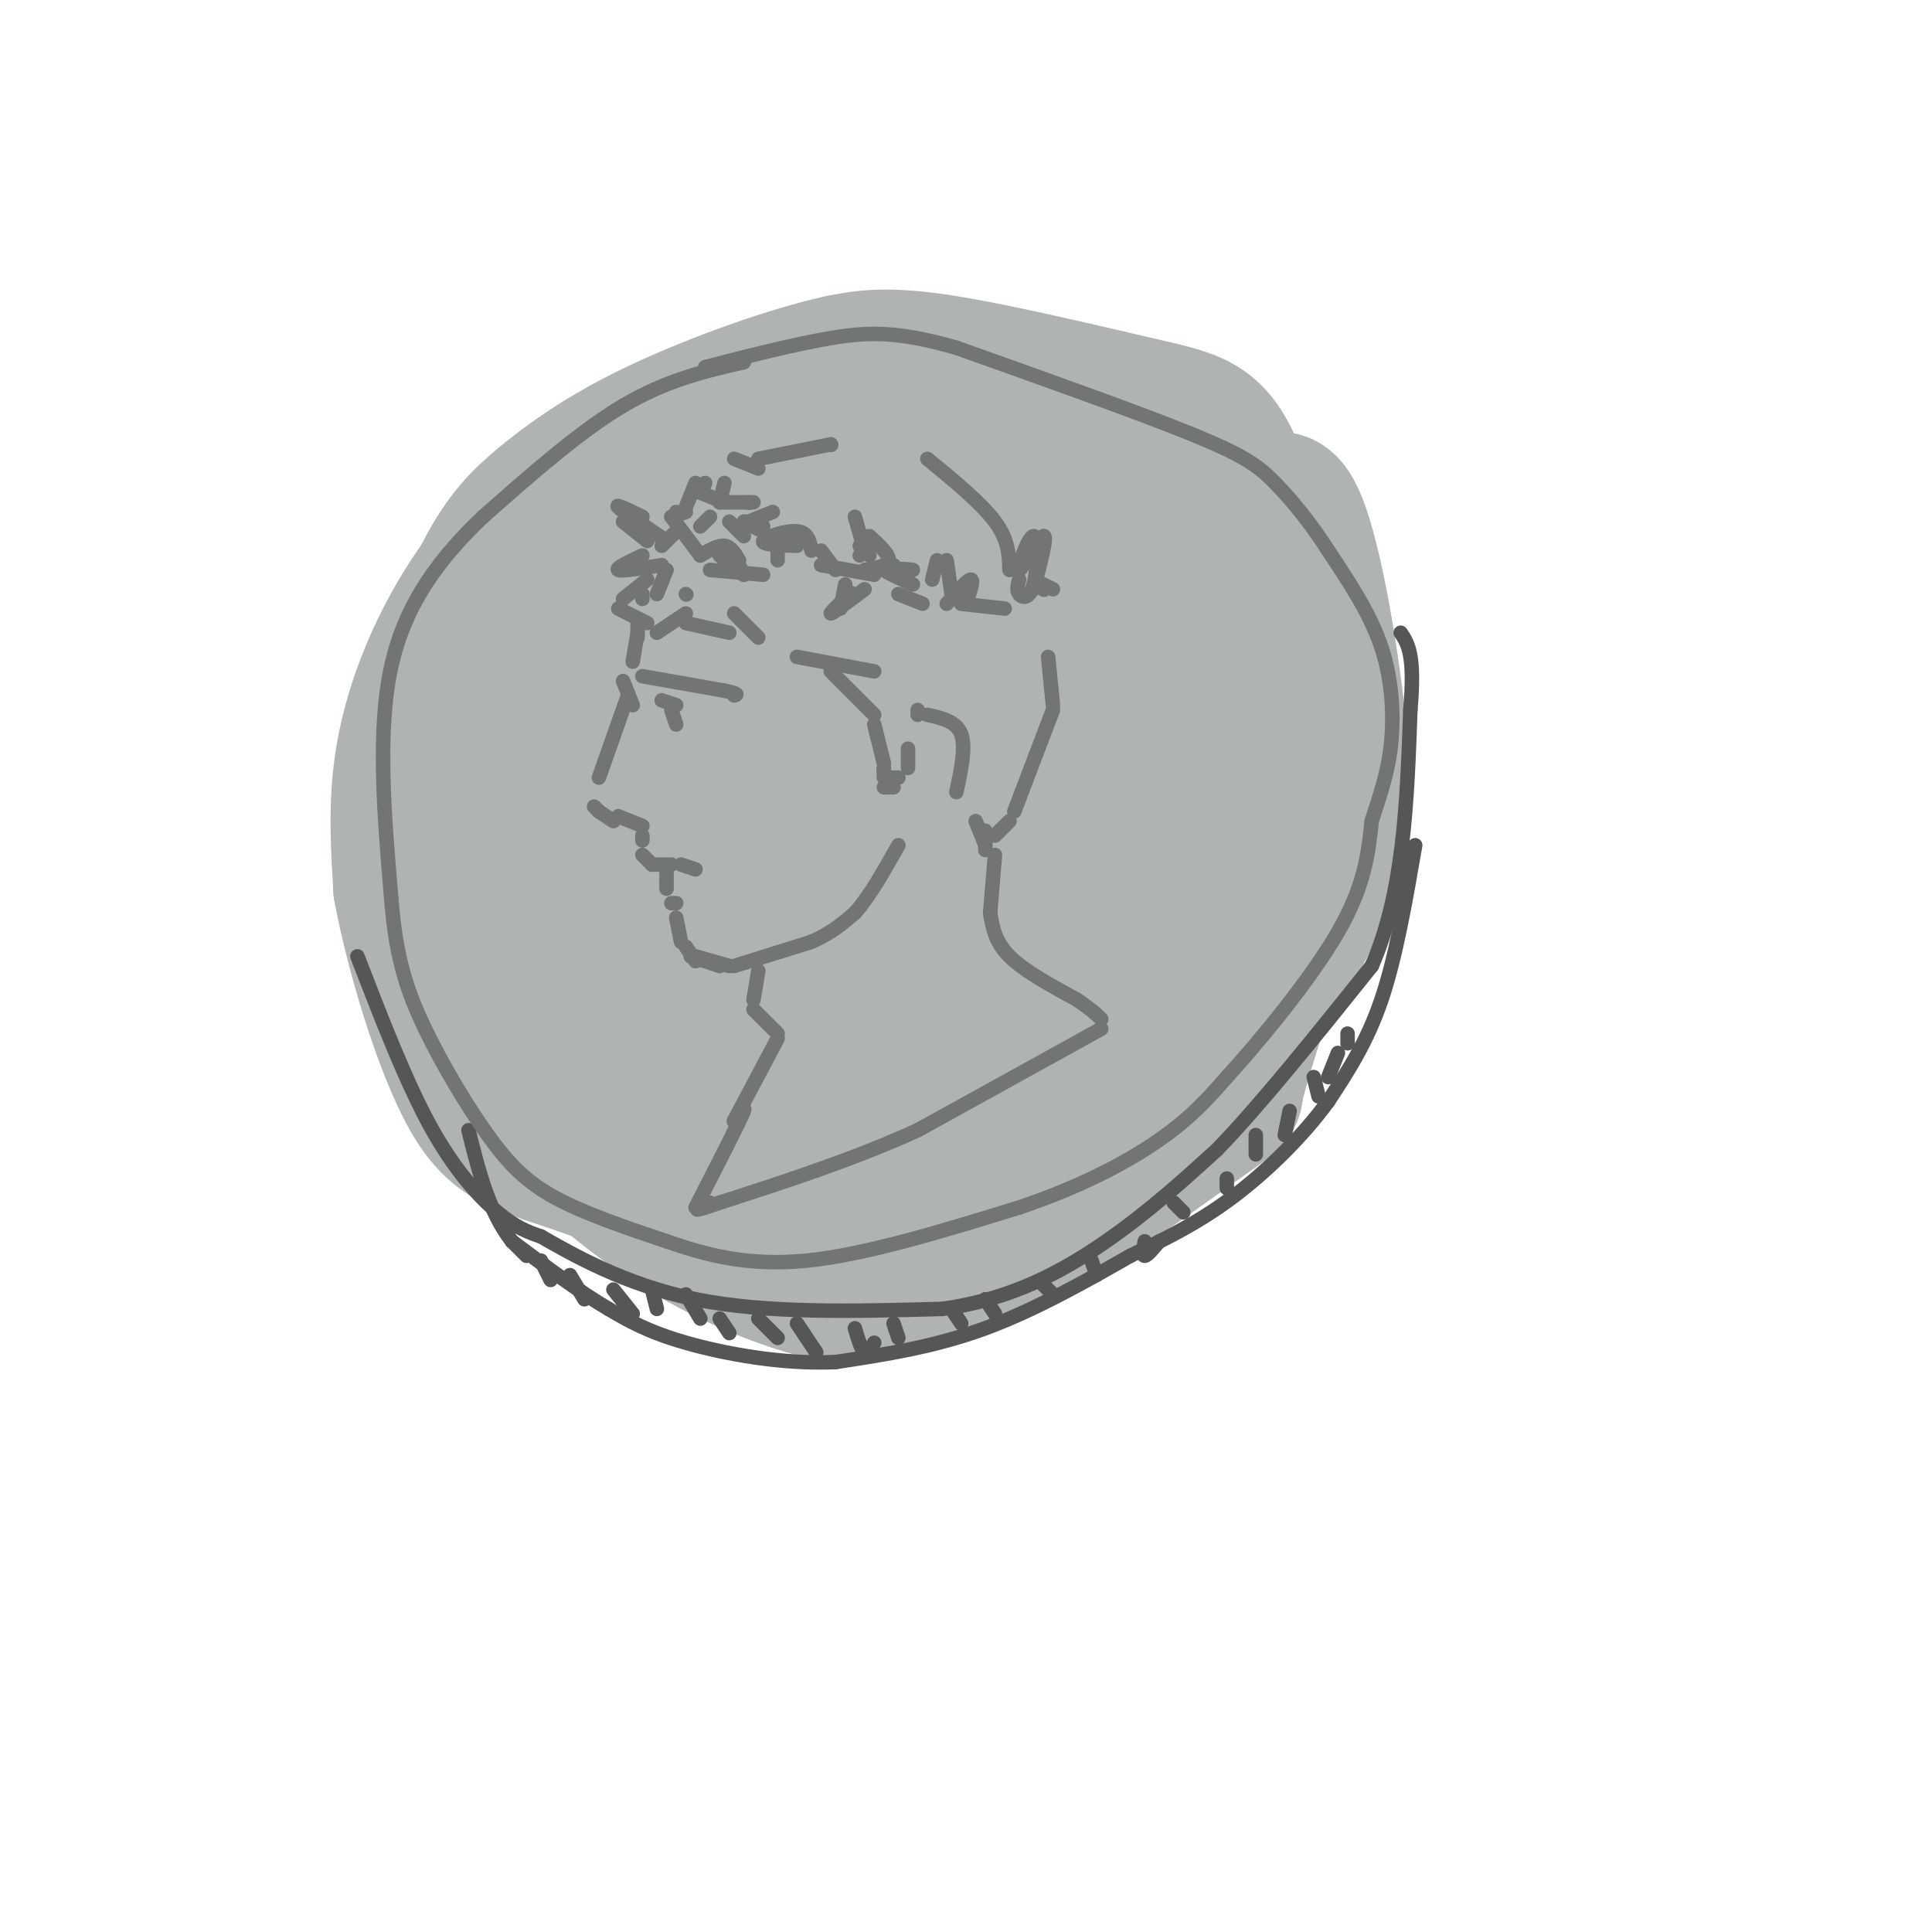 <svg viewBox='0 0 400 400' version='1.1' xmlns='http://www.w3.org/2000/svg' xmlns:xlink='http://www.w3.org/1999/xlink'><g fill='none' stroke='rgb(176,179,179)' stroke-width='28' stroke-linecap='round' stroke-linejoin='round'><path d='M171,97c-9.243,2.253 -18.485,4.506 -29,10c-10.515,5.494 -22.301,14.230 -29,20c-6.699,5.770 -8.310,8.573 -10,16c-1.690,7.427 -3.460,19.479 -4,21c-0.540,1.521 0.149,-7.488 0,-7c-0.149,0.488 -1.137,10.473 2,21c3.137,10.527 10.397,21.595 18,27c7.603,5.405 15.547,5.148 22,5c6.453,-0.148 11.415,-0.185 20,-8c8.585,-7.815 20.792,-23.407 33,-39'/><path d='M194,163c8.917,-11.866 14.710,-22.032 17,-28c2.290,-5.968 1.078,-7.737 1,-10c-0.078,-2.263 0.980,-5.019 -4,-9c-4.980,-3.981 -15.996,-9.186 -24,-11c-8.004,-1.814 -12.994,-0.236 -21,4c-8.006,4.236 -19.027,11.130 -26,20c-6.973,8.870 -9.900,19.716 -11,26c-1.100,6.284 -0.375,8.007 3,8c3.375,-0.007 9.401,-1.743 17,-9c7.599,-7.257 16.773,-20.036 21,-27c4.227,-6.964 3.507,-8.112 2,-9c-1.507,-0.888 -3.800,-1.514 -6,-2c-2.200,-0.486 -4.308,-0.832 -13,6c-8.692,6.832 -23.969,20.842 -31,30c-7.031,9.158 -5.816,13.466 -5,18c0.816,4.534 1.233,9.296 4,12c2.767,2.704 7.883,3.352 13,4'/><path d='M131,186c4.985,0.343 10.946,-0.798 17,-3c6.054,-2.202 12.201,-5.463 18,-10c5.799,-4.537 11.250,-10.350 16,-16c4.750,-5.650 8.801,-11.137 11,-16c2.199,-4.863 2.547,-9.102 2,-12c-0.547,-2.898 -1.990,-4.455 -4,-6c-2.010,-1.545 -4.588,-3.079 -13,3c-8.412,6.079 -22.659,19.770 -30,29c-7.341,9.230 -7.777,13.997 -8,19c-0.223,5.003 -0.232,10.240 1,14c1.232,3.760 3.704,6.044 7,7c3.296,0.956 7.414,0.586 11,0c3.586,-0.586 6.638,-1.388 12,-9c5.362,-7.612 13.033,-22.034 16,-30c2.967,-7.966 1.230,-9.474 -1,-11c-2.230,-1.526 -4.954,-3.068 -9,-2c-4.046,1.068 -9.416,4.746 -14,9c-4.584,4.254 -8.383,9.082 -11,14c-2.617,4.918 -4.052,9.924 -4,14c0.052,4.076 1.591,7.222 5,9c3.409,1.778 8.687,2.188 15,1c6.313,-1.188 13.661,-3.974 20,-8c6.339,-4.026 11.668,-9.293 16,-15c4.332,-5.707 7.666,-11.853 11,-18'/><path d='M215,149c2.192,-6.064 2.171,-12.223 1,-18c-1.171,-5.777 -3.493,-11.170 -6,-15c-2.507,-3.830 -5.198,-6.096 -11,-10c-5.802,-3.904 -14.714,-9.447 -23,-11c-8.286,-1.553 -15.947,0.883 -24,5c-8.053,4.117 -16.500,9.913 -27,23c-10.500,13.087 -23.054,33.464 -29,43c-5.946,9.536 -5.283,8.230 -4,14c1.283,5.770 3.188,18.615 7,27c3.812,8.385 9.533,12.310 27,18c17.467,5.690 46.682,13.144 60,15c13.318,1.856 10.739,-1.885 11,-3c0.261,-1.115 3.360,0.396 11,-9c7.640,-9.396 19.820,-29.698 32,-50'/><path d='M240,178c8.449,-15.144 13.571,-28.003 16,-40c2.429,-11.997 2.167,-23.133 -2,-31c-4.167,-7.867 -12.237,-12.467 -26,-17c-13.763,-4.533 -33.219,-8.999 -46,-10c-12.781,-1.001 -18.887,1.462 -26,6c-7.113,4.538 -15.234,11.151 -23,20c-7.766,8.849 -15.176,19.934 -20,32c-4.824,12.066 -7.063,25.114 -7,33c0.063,7.886 2.428,10.611 4,13c1.572,2.389 2.352,4.441 9,7c6.648,2.559 19.163,5.624 26,7c6.837,1.376 7.994,1.063 16,-2c8.006,-3.063 22.859,-8.875 35,-18c12.141,-9.125 21.571,-21.562 31,-34'/><path d='M227,144c7.584,-11.154 11.045,-22.037 13,-28c1.955,-5.963 2.405,-7.004 -2,-7c-4.405,0.004 -13.664,1.052 -20,4c-6.336,2.948 -9.747,7.794 -14,14c-4.253,6.206 -9.347,13.772 -13,20c-3.653,6.228 -5.865,11.120 -7,20c-1.135,8.880 -1.191,21.749 2,28c3.191,6.251 9.631,5.882 13,6c3.369,0.118 3.669,0.721 9,-5c5.331,-5.721 15.694,-17.766 21,-26c5.306,-8.234 5.553,-12.655 6,-18c0.447,-5.345 1.092,-11.612 0,-16c-1.092,-4.388 -3.922,-6.895 -8,-8c-4.078,-1.105 -9.405,-0.806 -15,1c-5.595,1.806 -11.458,5.121 -17,10c-5.542,4.879 -10.761,11.324 -15,18c-4.239,6.676 -7.497,13.583 -9,20c-1.503,6.417 -1.251,12.343 -1,17c0.251,4.657 0.500,8.045 4,10c3.500,1.955 10.250,2.478 17,3'/><path d='M191,207c5.820,-1.558 11.870,-6.952 15,-13c3.130,-6.048 3.341,-12.750 3,-16c-0.341,-3.250 -1.235,-3.050 -6,1c-4.765,4.050 -13.402,11.949 -19,20c-5.598,8.051 -8.158,16.253 -8,19c0.158,2.747 3.034,0.037 5,-6c1.966,-6.037 3.022,-15.403 1,-19c-2.022,-3.597 -7.124,-1.427 -10,1c-2.876,2.427 -3.527,5.109 -4,8c-0.473,2.891 -0.767,5.992 0,8c0.767,2.008 2.594,2.925 6,3c3.406,0.075 8.392,-0.692 12,-1c3.608,-0.308 5.837,-0.157 14,-7c8.163,-6.843 22.259,-20.679 30,-30c7.741,-9.321 9.126,-14.127 11,-20c1.874,-5.873 4.235,-12.812 5,-19c0.765,-6.188 -0.067,-11.625 -2,-16c-1.933,-4.375 -4.966,-7.687 -8,-11'/><path d='M236,109c-2.274,-2.903 -3.960,-4.661 -11,-9c-7.040,-4.339 -19.434,-11.257 -33,-14c-13.566,-2.743 -28.305,-1.309 -40,1c-11.695,2.309 -20.346,5.494 -28,10c-7.654,4.506 -14.309,10.331 -20,17c-5.691,6.669 -10.417,14.180 -14,22c-3.583,7.820 -6.024,15.949 -7,24c-0.976,8.051 -0.488,16.026 0,24'/><path d='M83,184c2.362,12.809 8.267,32.830 14,43c5.733,10.170 11.294,10.489 24,15c12.706,4.511 32.557,13.214 47,17c14.443,3.786 23.480,2.654 29,2c5.520,-0.654 7.525,-0.830 12,-3c4.475,-2.170 11.422,-6.334 19,-13c7.578,-6.666 15.789,-15.833 24,-25'/><path d='M252,220c7.681,-9.541 14.882,-20.892 19,-29c4.118,-8.108 5.151,-12.972 6,-18c0.849,-5.028 1.514,-10.221 0,-24c-1.514,-13.779 -5.207,-36.145 -9,-43c-3.793,-6.855 -7.687,1.802 -10,6c-2.313,4.198 -3.046,3.938 -6,10c-2.954,6.062 -8.130,18.446 -11,28c-2.870,9.554 -3.435,16.277 -4,23'/><path d='M237,173c-6.134,13.834 -19.470,36.920 -24,47c-4.530,10.080 -0.256,7.156 2,7c2.256,-0.156 2.492,2.458 11,-5c8.508,-7.458 25.288,-24.988 33,-35c7.712,-10.012 6.356,-12.506 5,-15'/><path d='M264,172c2.184,-4.203 5.143,-7.212 4,-21c-1.143,-13.788 -6.389,-38.356 -11,-51c-4.611,-12.644 -8.588,-13.366 -20,-16c-11.412,-2.634 -30.261,-7.181 -42,-9c-11.739,-1.819 -16.370,-0.909 -21,0'/><path d='M174,75c-10.391,2.232 -25.870,7.811 -37,13c-11.130,5.189 -17.911,9.989 -23,14c-5.089,4.011 -8.485,7.234 -12,13c-3.515,5.766 -7.147,14.076 -8,26c-0.853,11.924 1.074,27.462 3,43'/><path d='M97,184c0.888,13.157 1.608,24.550 8,36c6.392,11.450 18.456,22.956 30,31c11.544,8.044 22.570,12.627 30,15c7.430,2.373 11.266,2.535 18,1c6.734,-1.535 16.367,-4.768 26,-8'/><path d='M209,259c12.429,-6.845 30.500,-19.958 39,-26c8.500,-6.042 7.429,-5.012 8,-8c0.571,-2.988 2.786,-9.994 5,-17'/></g>
<g fill='none' stroke='rgb(86,86,86)' stroke-width='3' stroke-linecap='round' stroke-linejoin='round'><path d='M74,198c4.978,12.889 9.956,25.778 15,35c5.044,9.222 10.156,14.778 14,18c3.844,3.222 6.422,4.111 9,5'/><path d='M112,256c6.244,3.578 17.356,10.022 32,13c14.644,2.978 32.822,2.489 51,2'/><path d='M195,271c14.467,-1.956 25.133,-7.844 34,-14c8.867,-6.156 15.933,-12.578 23,-19'/><path d='M252,238c9.167,-9.500 20.583,-23.750 32,-38'/><path d='M284,200c6.667,-15.167 7.333,-34.083 8,-53'/><path d='M292,147c1.000,-11.500 -0.500,-13.750 -2,-16'/><path d='M106,257c0.000,0.000 3.000,3.000 3,3'/><path d='M112,261c0.000,0.000 2.000,4.000 2,4'/><path d='M118,264c0.000,0.000 3.000,5.000 3,5'/><path d='M127,267c0.000,0.000 4.000,5.000 4,5'/><path d='M135,267c0.000,0.000 1.000,4.000 1,4'/><path d='M142,268c0.000,0.000 3.000,5.000 3,5'/><path d='M149,273c0.000,0.000 2.000,3.000 2,3'/><path d='M157,273c0.000,0.000 4.000,4.000 4,4'/><path d='M165,274c0.000,0.000 4.000,6.000 4,6'/><path d='M177,275c0.667,2.250 1.333,4.500 2,5c0.667,0.500 1.333,-0.750 2,-2'/><path d='M185,274c0.000,0.000 1.000,3.000 1,3'/><path d='M197,271c0.000,0.000 2.000,3.000 2,3'/><path d='M204,269c0.000,0.000 2.000,3.000 2,3'/><path d='M216,266c0.000,0.000 2.000,2.000 2,2'/><path d='M226,261c0.000,0.000 1.000,3.000 1,3'/><path d='M237,257c-0.250,1.500 -0.500,3.000 0,3c0.500,0.000 1.750,-1.500 3,-3'/><path d='M243,249c0.000,0.000 2.000,2.000 2,2'/><path d='M254,244c0.000,0.000 0.000,2.000 0,2'/><path d='M260,235c0.000,0.000 0.000,4.000 0,4'/><path d='M267,230c0.000,0.000 -1.000,5.000 -1,5'/><path d='M272,223c0.000,0.000 1.000,4.000 1,4'/><path d='M277,218c0.000,0.000 -2.000,5.000 -2,5'/><path d='M279,214c0.000,0.000 0.000,2.000 0,2'/><path d='M293,175c-2.000,11.583 -4.000,23.167 -7,32c-3.000,8.833 -7.000,14.917 -11,21'/><path d='M275,228c-5.222,7.178 -12.778,14.622 -20,20c-7.222,5.378 -14.111,8.689 -21,12'/><path d='M234,260c-8.556,4.889 -19.444,11.111 -30,15c-10.556,3.889 -20.778,5.444 -31,7'/><path d='M173,282c-11.000,0.511 -23.000,-1.711 -31,-4c-8.000,-2.289 -12.000,-4.644 -16,-7'/><path d='M126,271c-6.000,-3.500 -13.000,-8.750 -20,-14'/><path d='M106,257c-4.833,-6.167 -6.917,-14.583 -9,-23'/></g>
<g fill='none' stroke='rgb(115,116,116)' stroke-width='3' stroke-linecap='round' stroke-linejoin='round'><path d='M154,75c-8.000,1.833 -16.000,3.667 -25,9c-9.000,5.333 -19.000,14.167 -29,23'/><path d='M100,107c-8.733,8.333 -16.067,17.667 -19,31c-2.933,13.333 -1.467,30.667 0,48'/><path d='M81,186c0.947,12.386 3.316,19.351 7,27c3.684,7.649 8.684,15.982 13,22c4.316,6.018 7.947,9.719 14,13c6.053,3.281 14.526,6.140 23,9'/><path d='M138,257c8.067,2.778 16.733,5.222 29,4c12.267,-1.222 28.133,-6.111 44,-11'/><path d='M211,250c12.667,-4.244 22.333,-9.356 29,-14c6.667,-4.644 10.333,-8.822 14,-13'/><path d='M254,223c6.978,-7.667 17.422,-20.333 23,-30c5.578,-9.667 6.289,-16.333 7,-23'/><path d='M284,170c1.976,-6.226 3.417,-10.292 4,-16c0.583,-5.708 0.310,-13.060 -2,-20c-2.310,-6.940 -6.655,-13.470 -11,-20'/><path d='M275,114c-3.762,-5.881 -7.667,-10.583 -11,-14c-3.333,-3.417 -6.095,-5.548 -17,-10c-10.905,-4.452 -29.952,-11.226 -49,-18'/><path d='M198,72c-12.244,-3.511 -18.356,-3.289 -26,-2c-7.644,1.289 -16.822,3.644 -26,6'/><path d='M155,104c0.000,0.000 0.100,0.100 0.1,0.1'/><path d='M156,104c0.000,0.000 -7.000,0.000 -7,0'/><path d='M150,104c0.000,0.000 -5.000,-2.000 -5,-2'/><path d='M145,102c0.000,0.000 1.000,-2.000 1,-2'/><path d='M150,100c0.000,0.000 -1.000,4.000 -1,4'/><path d='M144,100c0.000,0.000 -2.000,5.000 -2,5'/><path d='M142,106c0.000,0.000 -3.000,1.000 -3,1'/><path d='M140,106c0.000,0.000 0.100,0.100 0.1,0.1'/><path d='M147,107c0.000,0.000 -2.000,2.000 -2,2'/><path d='M139,107c0.000,0.000 6.000,8.000 6,8'/><path d='M133,107c-2.917,-1.417 -5.833,-2.833 -5,-2c0.833,0.833 5.417,3.917 10,7'/><path d='M140,110c0.000,0.000 -3.000,3.000 -3,3'/><path d='M133,115c-2.833,1.333 -5.667,2.667 -5,3c0.667,0.333 4.833,-0.333 9,-1'/><path d='M129,108c0.000,0.000 5.000,4.000 5,4'/><path d='M145,115c1.833,-1.083 3.667,-2.167 5,-2c1.333,0.167 2.167,1.583 3,3'/><path d='M149,115c0.000,0.000 5.000,4.000 5,4'/><path d='M161,113c0.000,0.000 0.000,3.000 0,3'/><path d='M152,115c0.000,0.000 2.000,4.000 2,4'/><path d='M147,118c0.000,0.000 11.000,1.000 11,1'/><path d='M168,114c-0.333,-1.889 -0.667,-3.778 -3,-4c-2.333,-0.222 -6.667,1.222 -7,2c-0.333,0.778 3.333,0.889 7,1'/><path d='M158,110c-2.000,-0.917 -4.000,-1.833 -4,-2c0.000,-0.167 2.000,0.417 4,1'/><path d='M160,106c0.000,0.000 -5.000,2.000 -5,2'/><path d='M151,108c0.000,0.000 3.000,3.000 3,3'/><path d='M180,115c0.000,0.000 -2.000,-2.000 -2,-2'/><path d='M170,114c0.000,0.000 3.000,4.000 3,4'/><path d='M170,117c0.000,0.000 11.000,2.000 11,2'/><path d='M179,113c0.000,0.000 -1.000,2.000 -1,2'/><path d='M179,114c0.000,0.000 -2.000,-7.000 -2,-7'/><path d='M180,111c2.083,1.917 4.167,3.833 4,5c-0.167,1.167 -2.583,1.583 -5,2'/><path d='M175,121c0.000,0.000 -1.000,5.000 -1,5'/><path d='M174,125c1.444,-1.400 2.889,-2.800 2,-2c-0.889,0.800 -4.111,3.800 -4,4c0.111,0.200 3.556,-2.400 7,-5'/><path d='M186,118c0.000,0.000 -1.000,-1.000 -1,-1'/><path d='M186,118c-1.750,-0.250 -3.500,-0.500 -3,0c0.500,0.500 3.250,1.750 6,3'/><path d='M194,116c0.000,0.000 -1.000,4.000 -1,4'/><path d='M186,123c0.000,0.000 5.000,2.000 5,2'/><path d='M189,118c-1.417,-0.167 -2.833,-0.333 -3,0c-0.167,0.333 0.917,1.167 2,2'/><path d='M196,116c0.000,0.000 1.000,7.000 1,7'/><path d='M196,125c2.167,-2.500 4.333,-5.000 5,-5c0.667,0.000 -0.167,2.500 -1,5'/><path d='M199,125c0.000,0.000 9.000,1.000 9,1'/><path d='M218,122c0.000,0.000 -2.000,-1.000 -2,-1'/><path d='M211,120c-0.304,1.115 -0.608,2.229 0,3c0.608,0.771 2.127,1.198 3,-2c0.873,-3.198 1.100,-10.022 0,-10c-1.100,0.022 -3.527,6.891 -3,7c0.527,0.109 4.008,-6.540 5,-7c0.992,-0.460 -0.504,5.270 -2,11'/><path d='M216,122c0.000,0.000 0.100,0.100 0.1,0.1'/><path d='M152,95c0.000,0.000 5.000,2.000 5,2'/><path d='M157,95c0.000,0.000 15.000,-3.000 15,-3'/><path d='M172,92c0.000,0.000 0.100,0.100 0.1,0.1'/><path d='M192,95c5.583,4.583 11.167,9.167 14,13c2.833,3.833 2.917,6.917 3,10'/><path d='M138,118c0.000,0.000 -2.000,5.000 -2,5'/><path d='M133,123c0.000,0.000 0.000,1.000 0,1'/><path d='M134,120c0.000,0.000 -5.000,4.000 -5,4'/><path d='M128,126c0.000,0.000 6.000,3.000 6,3'/><path d='M136,131c0.000,0.000 6.000,-4.000 6,-4'/><path d='M142,123c0.000,0.000 0.100,0.100 0.1,0.1'/><path d='M142,129c0.000,0.000 9.000,2.000 9,2'/><path d='M152,127c0.000,0.000 5.000,5.000 5,5'/><path d='M165,136c0.000,0.000 16.000,3.000 16,3'/><path d='M172,139c0.000,0.000 9.000,9.000 9,9'/><path d='M181,150c0.000,0.000 2.000,8.000 2,8'/><path d='M183,159c0.000,0.000 0.000,1.000 0,1'/><path d='M183,159c0.000,0.000 0.000,2.000 0,2'/><path d='M184,161c0.000,0.000 2.000,0.000 2,0'/><path d='M188,159c0.000,0.000 0.000,-4.000 0,-4'/><path d='M190,147c0.000,0.000 0.000,1.000 0,1'/><path d='M183,163c0.000,0.000 2.000,0.000 2,0'/><path d='M192,148c3.000,0.667 6.000,1.333 7,4c1.000,2.667 0.000,7.333 -1,12'/><path d='M217,136c0.000,0.000 1.000,10.000 1,10'/><path d='M218,147c0.000,0.000 -8.000,21.000 -8,21'/><path d='M209,170c0.000,0.000 -3.000,3.000 -3,3'/><path d='M202,170c0.000,0.000 2.000,5.000 2,5'/><path d='M204,172c0.000,0.000 0.000,4.000 0,4'/><path d='M206,177c0.000,0.000 -1.000,12.000 -1,12'/><path d='M205,189c0.500,3.000 1.000,6.000 4,9c3.000,3.000 8.500,6.000 14,9'/><path d='M223,207c3.167,2.167 4.083,3.083 5,4'/><path d='M228,213c0.000,0.000 -38.000,21.000 -38,21'/><path d='M190,234c-13.167,6.000 -27.083,10.500 -41,15'/><path d='M149,249c-7.167,2.500 -4.583,1.250 -2,0'/><path d='M132,129c0.000,0.000 0.000,3.000 0,3'/><path d='M132,131c0.000,0.000 -1.000,6.000 -1,6'/><path d='M129,141c0.000,0.000 2.000,5.000 2,5'/><path d='M130,144c0.000,0.000 -6.000,17.000 -6,17'/><path d='M123,167c0.000,0.000 1.000,1.000 1,1'/><path d='M124,168c0.000,0.000 3.000,2.000 3,2'/><path d='M128,169c0.000,0.000 5.000,2.000 5,2'/><path d='M133,173c0.000,0.000 0.000,1.000 0,1'/><path d='M133,177c0.000,0.000 2.000,2.000 2,2'/><path d='M135,179c0.000,0.000 4.000,0.000 4,0'/><path d='M141,179c0.000,0.000 3.000,1.000 3,1'/><path d='M138,180c0.000,0.000 0.000,3.000 0,3'/><path d='M138,183c0.000,0.000 0.000,1.000 0,1'/><path d='M139,187c0.000,0.000 1.000,0.000 1,0'/><path d='M140,190c0.000,0.000 1.000,5.000 1,5'/><path d='M142,196c0.000,0.000 2.000,3.000 2,3'/><path d='M143,198c0.000,0.000 6.000,2.000 6,2'/><path d='M144,198c0.000,0.000 7.000,2.000 7,2'/><path d='M152,200c0.000,0.000 16.000,-5.000 16,-5'/><path d='M168,195c4.167,-1.833 6.583,-3.917 9,-6'/><path d='M177,189c3.000,-3.333 6.000,-8.667 9,-14'/><path d='M157,201c0.000,0.000 -1.000,6.000 -1,6'/><path d='M156,209c0.000,0.000 5.000,5.000 5,5'/><path d='M161,215c0.000,0.000 -9.000,17.000 -9,17'/><path d='M152,232c-0.511,1.311 2.711,-3.911 2,-2c-0.711,1.911 -5.356,10.956 -10,20'/><path d='M133,140c0.000,0.000 17.000,3.000 17,3'/><path d='M150,143c3.167,0.667 2.583,0.833 2,1'/><path d='M139,147c0.000,0.000 1.000,3.000 1,3'/><path d='M137,145c0.000,0.000 3.000,1.000 3,1'/></g>
</svg>